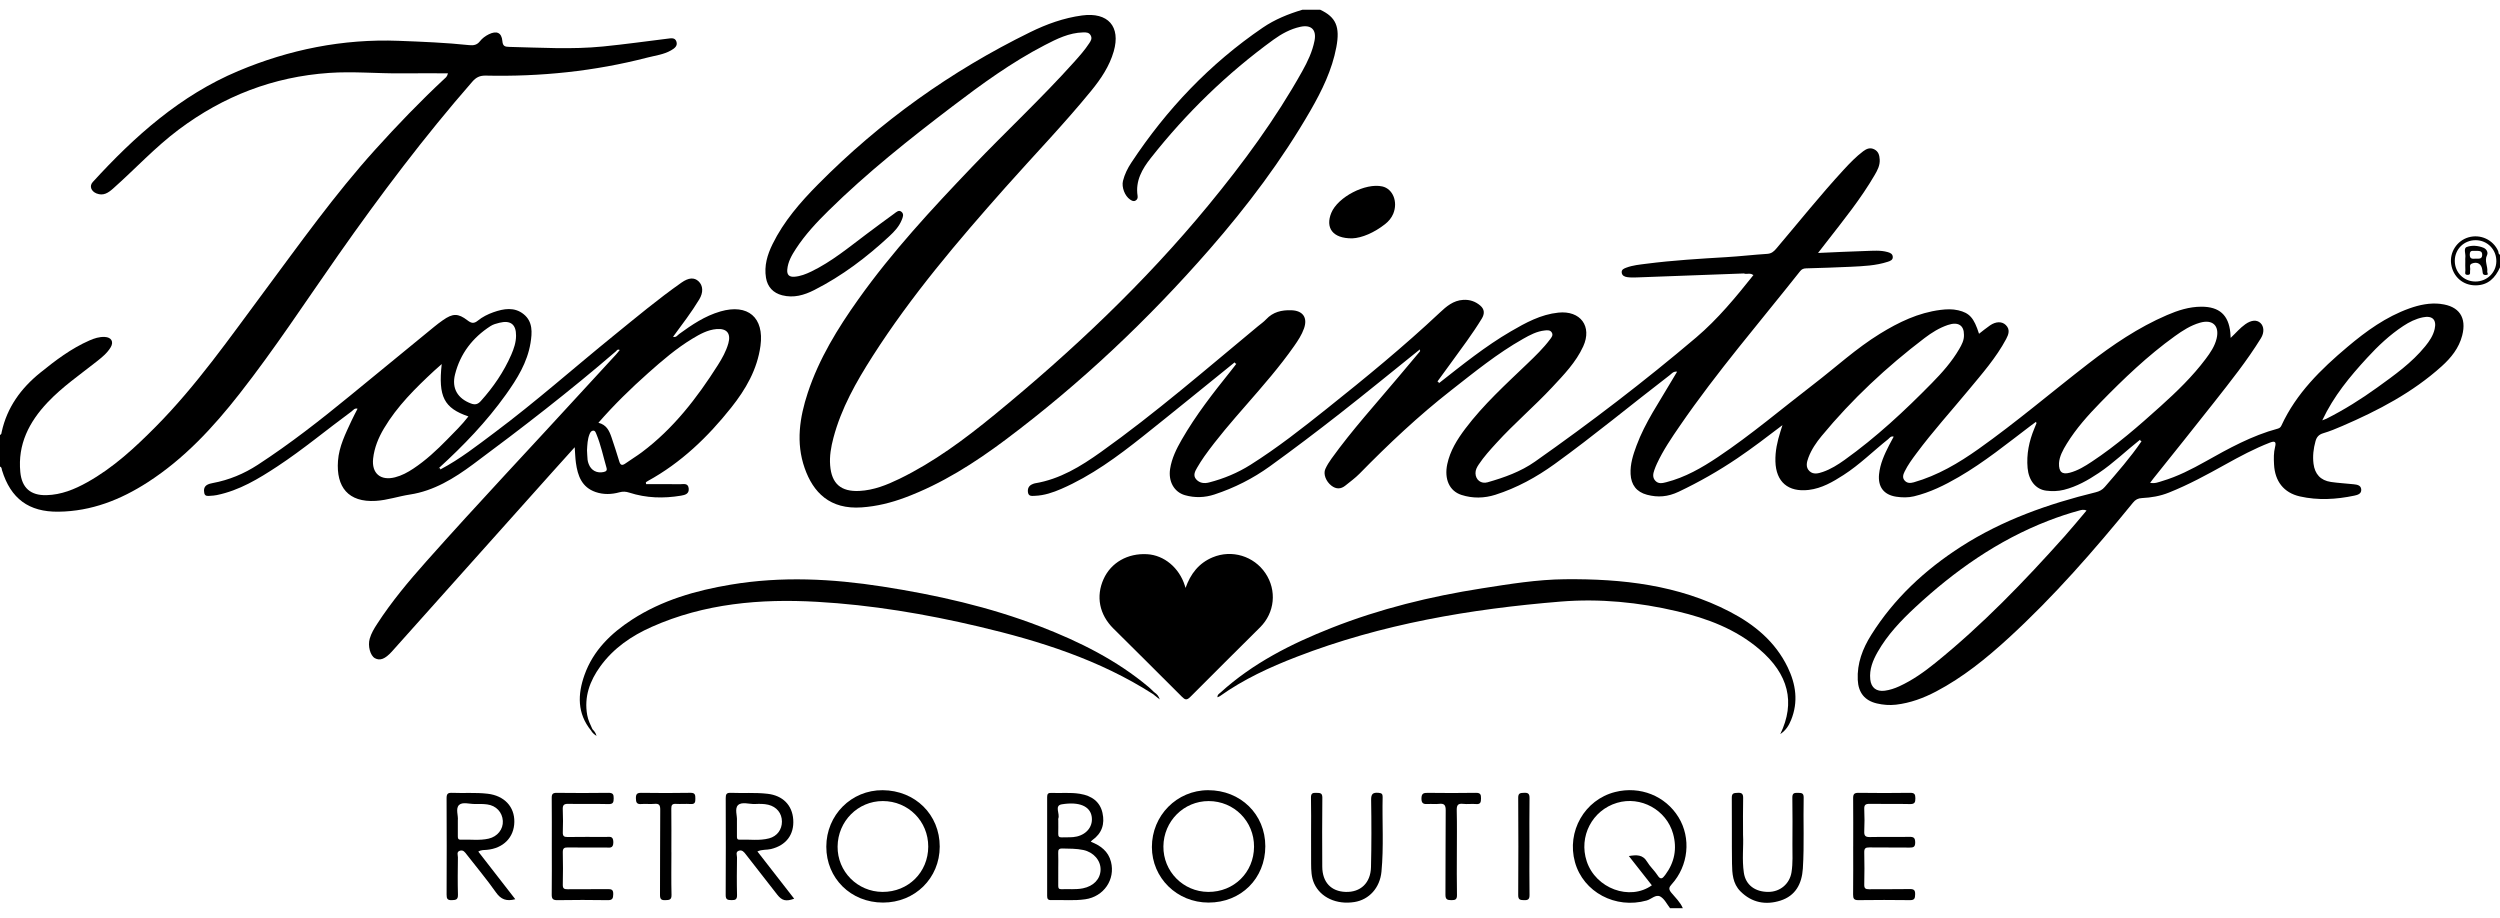 <svg width="128" height="47" viewBox="0 0 128 47" fill="none" xmlns="http://www.w3.org/2000/svg">
<g clip-path="url(#clip0_948_12022)">
<path d="M67.596 0.5C68.402 0.876 68.618 1.373 68.42 2.417C68.2 3.582 67.687 4.632 67.103 5.648C65.632 8.203 63.863 10.548 61.927 12.767C58.785 16.368 55.325 19.637 51.493 22.508C49.899 23.702 48.224 24.77 46.342 25.474C45.626 25.742 44.891 25.924 44.124 25.978C42.492 26.095 41.634 25.217 41.196 23.959C40.744 22.664 40.941 21.375 41.359 20.108C41.936 18.363 42.888 16.815 43.946 15.327C45.679 12.888 47.709 10.702 49.772 8.542C51.496 6.737 53.327 5.034 54.995 3.175C55.27 2.868 55.545 2.56 55.77 2.213C55.848 2.095 55.926 1.976 55.849 1.823C55.764 1.653 55.61 1.655 55.456 1.659C54.736 1.677 54.11 1.99 53.494 2.309C51.798 3.188 50.26 4.307 48.748 5.459C46.551 7.131 44.39 8.847 42.421 10.785C41.809 11.387 41.223 12.014 40.752 12.736C40.538 13.064 40.342 13.401 40.308 13.804C40.285 14.07 40.41 14.189 40.673 14.169C40.982 14.146 41.264 14.034 41.54 13.901C42.577 13.399 43.456 12.668 44.367 11.984C44.836 11.631 45.308 11.283 45.782 10.939C45.892 10.859 46.019 10.727 46.158 10.847C46.296 10.965 46.224 11.126 46.167 11.267C46.033 11.597 45.793 11.855 45.54 12.089C44.374 13.172 43.113 14.129 41.686 14.852C41.173 15.112 40.636 15.269 40.049 15.119C39.588 15.001 39.298 14.693 39.219 14.224C39.117 13.608 39.288 13.044 39.553 12.502C40.129 11.328 40.978 10.354 41.888 9.435C45.063 6.229 48.688 3.636 52.747 1.647C53.587 1.235 54.464 0.917 55.404 0.791C56.729 0.614 57.389 1.355 57.023 2.63C56.803 3.393 56.367 4.039 55.871 4.647C54.478 6.354 52.947 7.941 51.484 9.588C49.04 12.341 46.656 15.141 44.671 18.248C43.836 19.556 43.072 20.903 42.671 22.419C42.549 22.881 42.465 23.35 42.504 23.83C42.578 24.769 43.059 25.183 44.002 25.136C44.736 25.098 45.401 24.832 46.047 24.518C47.82 23.656 49.389 22.487 50.903 21.248C54.878 17.993 58.601 14.48 61.868 10.512C63.649 8.349 65.307 6.096 66.675 3.647C66.95 3.156 67.192 2.647 67.303 2.088C67.415 1.526 67.139 1.251 66.576 1.373C66.067 1.484 65.617 1.732 65.203 2.031C62.823 3.759 60.735 5.79 58.919 8.094C58.477 8.653 58.125 9.265 58.245 10.029C58.261 10.129 58.234 10.226 58.129 10.276C58.024 10.326 57.937 10.267 57.857 10.214C57.589 10.033 57.419 9.582 57.496 9.263C57.58 8.923 57.736 8.611 57.927 8.323C59.729 5.598 61.94 3.266 64.652 1.417C65.273 0.993 65.963 0.715 66.68 0.5H67.595H67.596Z" fill="black"/>
<path d="M0 22.266C0.084 22.244 0.075 22.168 0.088 22.109C0.362 20.858 1.072 19.883 2.052 19.09C2.838 18.454 3.642 17.843 4.579 17.432C4.829 17.322 5.085 17.238 5.366 17.252C5.698 17.268 5.837 17.495 5.667 17.781C5.487 18.083 5.211 18.302 4.938 18.518C4.086 19.191 3.187 19.809 2.437 20.602C1.491 21.602 0.901 22.749 1.04 24.171C1.118 24.98 1.566 25.372 2.379 25.352C3.141 25.333 3.821 25.053 4.472 24.689C5.806 23.944 6.911 22.918 7.976 21.844C10.063 19.737 11.751 17.312 13.511 14.946C15.348 12.475 17.133 9.963 19.202 7.671C20.337 6.413 21.51 5.194 22.749 4.038C22.809 3.981 22.89 3.94 22.936 3.754C22.121 3.754 21.333 3.748 20.543 3.756C19.314 3.767 18.087 3.648 16.855 3.733C13.992 3.93 11.441 4.92 9.156 6.63C7.941 7.539 6.918 8.654 5.789 9.655C5.541 9.875 5.292 10.043 4.943 9.905C4.665 9.794 4.562 9.525 4.748 9.322C6.887 6.98 9.235 4.881 12.2 3.635C14.81 2.537 17.556 1.981 20.41 2.09C21.617 2.136 22.825 2.184 24.026 2.311C24.249 2.334 24.423 2.302 24.569 2.116C24.689 1.962 24.849 1.844 25.026 1.756C25.426 1.559 25.683 1.667 25.721 2.098C25.744 2.365 25.847 2.396 26.077 2.401C27.677 2.438 29.277 2.539 30.875 2.38C31.978 2.27 33.078 2.116 34.18 1.98C34.355 1.959 34.557 1.913 34.63 2.122C34.711 2.352 34.534 2.477 34.357 2.579C33.981 2.795 33.555 2.842 33.145 2.948C30.431 3.651 27.667 3.933 24.868 3.871C24.562 3.865 24.373 3.963 24.18 4.185C21.722 7.001 19.478 9.98 17.334 13.035C15.659 15.422 14.064 17.865 12.262 20.163C10.911 21.888 9.434 23.483 7.573 24.686C6.179 25.587 4.678 26.18 2.992 26.199C1.471 26.217 0.548 25.527 0.103 24.077C0.082 24.012 0.096 23.919 0 23.891V22.267L0 22.266Z" fill="black"/>
<path d="M60.7 30.102C60.956 29.38 61.377 28.833 62.086 28.536C63.069 28.125 64.199 28.468 64.792 29.351C65.381 30.23 65.273 31.365 64.518 32.118C63.328 33.307 62.127 34.487 60.943 35.682C60.761 35.866 60.672 35.833 60.51 35.67C59.346 34.5 58.173 33.34 57.002 32.177C56.285 31.463 56.103 30.533 56.504 29.646C56.885 28.803 57.739 28.317 58.734 28.375C59.604 28.426 60.372 29.066 60.663 29.981C60.676 30.021 60.688 30.061 60.7 30.102V30.102Z" fill="black"/>
<path d="M91.151 37.585C91.936 35.962 91.572 34.515 90.087 33.248C88.866 32.206 87.41 31.661 85.87 31.298C83.908 30.835 81.901 30.638 79.906 30.801C75.288 31.178 70.738 31.948 66.391 33.629C65.011 34.162 63.67 34.779 62.458 35.643C62.427 35.665 62.388 35.676 62.334 35.701C62.326 35.559 62.426 35.517 62.49 35.459C64.147 33.953 66.11 32.962 68.172 32.149C70.657 31.168 73.24 30.536 75.879 30.123C77.286 29.903 78.696 29.671 80.124 29.657C83.055 29.628 85.928 29.947 88.577 31.325C89.834 31.979 90.897 32.858 91.529 34.163C91.951 35.035 92.081 35.936 91.705 36.861C91.594 37.135 91.443 37.391 91.15 37.586L91.151 37.585Z" fill="black"/>
<path d="M30.264 37.406C29.548 36.528 29.572 35.555 29.926 34.558C30.37 33.309 31.273 32.431 32.359 31.725C33.899 30.727 35.625 30.233 37.419 29.933C40.011 29.499 42.592 29.628 45.176 30.03C47.943 30.461 50.661 31.072 53.275 32.082C55.269 32.853 57.171 33.797 58.819 35.183C58.917 35.266 59.007 35.36 59.101 35.45C59.114 35.517 59.089 35.545 59.02 35.529C56.284 33.776 53.237 32.817 50.106 32.078C47.381 31.435 44.619 30.971 41.831 30.813C38.938 30.648 36.066 30.895 33.365 32.097C32.328 32.558 31.409 33.188 30.736 34.118C30.198 34.862 29.898 35.676 30.065 36.612C30.111 36.873 30.228 37.103 30.334 37.339C30.356 37.407 30.327 37.424 30.265 37.407L30.264 37.406Z" fill="black"/>
<path d="M94.884 43.337C94.884 42.515 94.889 41.693 94.881 40.872C94.879 40.668 94.93 40.59 95.154 40.593C96.035 40.606 96.917 40.606 97.799 40.593C98.024 40.59 98.065 40.669 98.067 40.871C98.069 41.085 98.027 41.174 97.784 41.168C97.099 41.151 96.413 41.17 95.727 41.158C95.516 41.154 95.44 41.21 95.45 41.428C95.467 41.806 95.467 42.186 95.45 42.563C95.44 42.788 95.505 42.862 95.739 42.857C96.413 42.842 97.088 42.861 97.763 42.847C97.991 42.842 98.056 42.908 98.058 43.135C98.059 43.366 97.966 43.398 97.769 43.396C97.083 43.387 96.398 43.398 95.712 43.388C95.515 43.385 95.445 43.437 95.45 43.642C95.463 44.193 95.462 44.745 95.45 45.296C95.446 45.487 95.516 45.531 95.695 45.529C96.391 45.52 97.088 45.534 97.784 45.52C98.003 45.516 98.061 45.586 98.055 45.795C98.05 45.986 98.029 46.09 97.793 46.087C96.912 46.075 96.03 46.075 95.149 46.087C94.924 46.09 94.877 46.007 94.879 45.803C94.889 44.981 94.883 44.159 94.883 43.337H94.884Z" fill="black"/>
<path d="M28.252 43.354C28.252 42.52 28.257 41.687 28.248 40.853C28.246 40.656 28.301 40.592 28.505 40.594C29.387 40.604 30.269 40.606 31.151 40.593C31.381 40.59 31.426 40.675 31.421 40.876C31.417 41.063 31.403 41.175 31.16 41.169C30.474 41.152 29.787 41.173 29.102 41.157C28.868 41.152 28.804 41.223 28.814 41.448C28.832 41.837 28.828 42.227 28.816 42.617C28.81 42.804 28.874 42.858 29.058 42.855C29.712 42.845 30.365 42.85 31.019 42.852C31.199 42.853 31.398 42.777 31.403 43.113C31.408 43.469 31.198 43.391 31.004 43.392C30.361 43.393 29.719 43.4 29.076 43.389C28.879 43.385 28.811 43.439 28.815 43.642C28.828 44.194 28.828 44.746 28.815 45.298C28.811 45.49 28.88 45.532 29.058 45.529C29.744 45.52 30.431 45.533 31.117 45.522C31.32 45.518 31.404 45.561 31.398 45.785C31.392 45.993 31.363 46.092 31.116 46.088C30.256 46.073 29.395 46.075 28.535 46.088C28.299 46.091 28.244 46.01 28.248 45.789C28.259 44.978 28.252 44.165 28.252 43.354H28.252Z" fill="black"/>
<path d="M67.127 42.721C67.127 42.093 67.137 41.465 67.122 40.838C67.118 40.62 67.208 40.585 67.393 40.594C67.562 40.603 67.706 40.577 67.704 40.836C67.691 42.015 67.693 43.195 67.7 44.375C67.705 45.17 68.151 45.642 68.899 45.666C69.658 45.69 70.175 45.211 70.195 44.396C70.222 43.25 70.221 42.102 70.202 40.955C70.197 40.643 70.298 40.567 70.584 40.593C70.736 40.606 70.794 40.647 70.791 40.802C70.762 42.078 70.853 43.356 70.731 44.63C70.651 45.458 70.1 46.063 69.348 46.184C68.434 46.331 67.609 45.951 67.284 45.233C67.138 44.908 67.132 44.561 67.129 44.214C67.124 43.717 67.127 43.219 67.127 42.721V42.721Z" fill="black"/>
<path d="M89.245 42.772C89.275 43.329 89.184 44.012 89.286 44.689C89.379 45.309 89.86 45.669 90.545 45.665C91.147 45.662 91.63 45.251 91.725 44.662C91.801 44.188 91.77 43.712 91.772 43.236C91.776 42.436 91.781 41.635 91.768 40.835C91.765 40.617 91.859 40.587 92.04 40.594C92.212 40.601 92.354 40.58 92.348 40.837C92.321 42.048 92.383 43.26 92.306 44.47C92.256 45.245 91.935 45.865 91.155 46.112C90.399 46.35 89.692 46.219 89.111 45.637C88.714 45.24 88.687 44.723 88.679 44.217C88.663 43.092 88.68 41.967 88.668 40.842C88.665 40.591 88.796 40.604 88.972 40.593C89.184 40.58 89.254 40.648 89.249 40.864C89.234 41.459 89.244 42.054 89.244 42.773L89.245 42.772Z" fill="black"/>
<path d="M69.234 12.204C68.217 12.213 67.853 11.654 68.162 10.9C68.494 10.089 69.911 9.354 70.772 9.545C71.317 9.667 71.584 10.336 71.334 10.944C71.244 11.161 71.096 11.334 70.918 11.474C70.36 11.913 69.733 12.183 69.234 12.204Z" fill="black"/>
<path d="M34.376 43.641C34.376 44.367 34.363 45.092 34.382 45.818C34.389 46.082 34.259 46.08 34.065 46.088C33.849 46.097 33.791 46.028 33.792 45.814C33.802 44.363 33.791 42.912 33.804 41.461C33.806 41.218 33.745 41.133 33.498 41.158C33.282 41.18 33.061 41.147 32.844 41.166C32.603 41.189 32.559 41.084 32.558 40.869C32.557 40.658 32.616 40.591 32.833 40.593C33.672 40.605 34.512 40.608 35.35 40.592C35.603 40.587 35.6 40.714 35.602 40.892C35.605 41.067 35.584 41.183 35.359 41.166C35.11 41.148 34.858 41.174 34.608 41.159C34.417 41.148 34.369 41.22 34.371 41.4C34.38 42.147 34.375 42.894 34.374 43.641H34.376Z" fill="black"/>
<path d="M74.591 43.645C74.591 44.37 74.581 45.096 74.597 45.821C74.601 46.047 74.519 46.09 74.317 46.088C74.111 46.086 74.005 46.062 74.007 45.81C74.019 44.37 74.005 42.93 74.02 41.49C74.022 41.212 73.941 41.127 73.675 41.158C73.492 41.18 73.304 41.154 73.12 41.165C72.911 41.177 72.777 41.163 72.778 40.885C72.78 40.618 72.889 40.591 73.111 40.594C73.928 40.605 74.746 40.606 75.562 40.593C75.792 40.589 75.832 40.677 75.828 40.877C75.824 41.064 75.811 41.19 75.569 41.167C75.354 41.147 75.131 41.183 74.917 41.158C74.629 41.123 74.579 41.242 74.585 41.501C74.603 42.215 74.591 42.93 74.591 43.645H74.591Z" fill="black"/>
<path d="M78.307 43.356C78.307 44.176 78.299 44.998 78.312 45.819C78.316 46.044 78.233 46.096 78.029 46.088C77.847 46.082 77.731 46.078 77.732 45.833C77.743 44.169 77.743 42.505 77.732 40.842C77.73 40.592 77.854 40.602 78.031 40.592C78.24 40.581 78.315 40.64 78.312 40.86C78.299 41.692 78.307 42.524 78.307 43.356H78.307Z" fill="black"/>
<path d="M59.02 35.529C59.046 35.502 59.074 35.476 59.101 35.449C59.234 35.531 59.329 35.645 59.379 35.811C59.26 35.716 59.139 35.622 59.02 35.528V35.529Z" fill="black"/>
<path d="M89.286 14.002C89.437 13.914 89.606 13.954 89.763 13.957C89.906 13.96 89.839 14.04 89.77 14.091C89.629 13.949 89.442 14.062 89.286 14.001V14.002Z" fill="black"/>
<path d="M30.265 37.407C30.288 37.384 30.311 37.362 30.334 37.339C30.412 37.419 30.494 37.499 30.543 37.679C30.401 37.586 30.322 37.51 30.264 37.407H30.265Z" fill="black"/>
<path d="M109.557 22.52C109.619 22.438 109.674 22.346 109.808 22.345C109.783 22.46 109.721 22.536 109.637 22.6C109.61 22.573 109.583 22.546 109.557 22.52Z" fill="black"/>
<path d="M63.208 18.556C63.266 18.486 63.309 18.39 63.444 18.421C63.448 18.537 63.36 18.582 63.291 18.639C63.263 18.611 63.236 18.584 63.208 18.556V18.556Z" fill="black"/>
<path d="M22.564 24.027C22.476 24.103 22.388 24.179 22.222 24.133C22.323 24.063 22.404 24.007 22.486 23.951C22.512 23.977 22.538 24.001 22.564 24.027Z" fill="black"/>
<path d="M73.685 19.609C73.642 19.683 73.582 19.735 73.487 19.768C73.44 19.644 73.527 19.587 73.601 19.525C73.629 19.553 73.657 19.581 73.686 19.609H73.685Z" fill="black"/>
<path d="M72.692 17.892C72.735 17.831 72.777 17.77 72.869 17.64C72.877 17.873 72.784 17.927 72.703 17.988C72.7 17.956 72.696 17.924 72.693 17.892H72.692Z" fill="black"/>
<path d="M85.589 45.277C86.453 44.325 86.592 42.908 85.942 41.846C85.271 40.748 83.969 40.228 82.694 40.551C81.131 40.946 80.202 42.572 80.639 44.145C81.066 45.678 82.715 46.554 84.312 46.105C84.551 46.038 84.782 45.771 85.014 45.906C85.224 46.027 85.347 46.296 85.508 46.5H86.161C86.029 46.186 85.778 45.958 85.568 45.702C85.427 45.529 85.444 45.436 85.588 45.277H85.589ZM84.867 44.816C84.709 44.572 84.48 44.371 84.332 44.122C84.109 43.747 83.793 43.765 83.397 43.829C83.805 44.348 84.19 44.838 84.575 45.328C83.441 46.138 81.699 45.489 81.24 44.099C80.821 42.83 81.518 41.485 82.791 41.105C84.004 40.743 85.319 41.461 85.661 42.685C85.874 43.451 85.738 44.157 85.257 44.799C85.122 44.978 85.028 45.068 84.866 44.816H84.867Z" fill="black"/>
<path d="M124.96 15.559C124.407 15.495 123.875 15.607 123.36 15.791C122.163 16.219 121.151 16.951 120.193 17.759C118.831 18.906 117.569 20.138 116.81 21.785C116.773 21.867 116.722 21.919 116.624 21.946C115.298 22.302 114.11 22.959 112.926 23.625C112.215 24.024 111.49 24.397 110.703 24.63C110.516 24.686 110.327 24.772 110.086 24.719C110.157 24.626 110.207 24.558 110.26 24.491C111.295 23.193 112.339 21.902 113.363 20.596C114.2 19.53 115.048 18.47 115.761 17.314C115.94 17.024 115.918 16.709 115.734 16.537C115.544 16.36 115.263 16.387 114.96 16.601C114.688 16.793 114.476 17.05 114.21 17.3C114.203 17.182 114.201 17.107 114.193 17.032C114.102 16.126 113.628 15.702 112.711 15.703C112.088 15.704 111.51 15.891 110.949 16.133C109.48 16.766 108.17 17.654 106.913 18.627C105.04 20.076 103.237 21.615 101.303 22.986C100.282 23.71 99.208 24.345 97.987 24.694C97.798 24.748 97.634 24.743 97.511 24.596C97.39 24.453 97.443 24.291 97.519 24.139C97.682 23.806 97.901 23.509 98.121 23.214C98.956 22.089 99.897 21.051 100.789 19.973C101.48 19.138 102.2 18.322 102.715 17.358C102.842 17.12 102.929 16.871 102.699 16.643C102.502 16.447 102.19 16.454 101.89 16.66C101.698 16.791 101.518 16.941 101.326 17.089C101.066 16.271 100.838 16.023 100.262 15.887C99.959 15.816 99.656 15.829 99.354 15.867C98.215 16.011 97.212 16.498 96.253 17.088C95.036 17.837 93.987 18.807 92.859 19.673C91.23 20.923 89.666 22.257 87.957 23.4C87.134 23.951 86.278 24.444 85.302 24.692C85.104 24.742 84.912 24.784 84.755 24.617C84.6 24.453 84.634 24.258 84.702 24.067C84.742 23.955 84.785 23.844 84.836 23.736C85.157 23.046 85.584 22.419 86.014 21.794C87.908 19.037 90.094 16.504 92.167 13.884C92.251 13.778 92.342 13.744 92.471 13.74C93.233 13.718 93.995 13.696 94.755 13.659C95.396 13.627 96.04 13.604 96.657 13.402C96.779 13.362 96.922 13.313 96.91 13.148C96.9 12.994 96.775 12.942 96.642 12.905C96.278 12.803 95.906 12.84 95.537 12.85C94.737 12.872 93.936 12.916 93.083 12.952C93.252 12.735 93.396 12.55 93.54 12.364C94.398 11.259 95.28 10.171 95.985 8.958C96.127 8.715 96.259 8.467 96.241 8.168C96.228 7.952 96.181 7.761 95.97 7.65C95.755 7.537 95.57 7.613 95.397 7.743C95.031 8.019 94.714 8.348 94.405 8.683C93.198 9.992 92.088 11.384 90.936 12.74C90.812 12.886 90.689 12.985 90.48 12.998C89.785 13.042 89.092 13.124 88.397 13.165C87.028 13.247 85.659 13.328 84.298 13.503C83.954 13.547 83.604 13.579 83.275 13.701C83.156 13.746 83.011 13.794 83.032 13.963C83.052 14.119 83.189 14.172 83.317 14.19C83.477 14.213 83.642 14.21 83.805 14.204C85.632 14.137 87.459 14.069 89.287 14.001C89.43 13.961 89.577 13.983 89.723 13.985C89.807 13.985 89.787 14.041 89.77 14.091C88.871 15.22 87.951 16.337 86.849 17.274C84.199 19.523 81.439 21.631 78.596 23.632C77.855 24.153 77.02 24.448 76.162 24.694C75.832 24.788 75.554 24.573 75.545 24.232C75.541 24.06 75.62 23.918 75.711 23.782C75.975 23.384 76.297 23.032 76.619 22.679C77.525 21.683 78.555 20.81 79.472 19.827C80.072 19.184 80.688 18.548 81.059 17.739C81.531 16.71 80.919 15.888 79.789 16.006C78.887 16.099 78.115 16.524 77.355 16.966C76.046 17.729 74.872 18.679 73.685 19.61C73.591 19.647 73.569 19.613 73.601 19.526C73.831 19.21 74.061 18.896 74.29 18.581C74.831 17.835 75.388 17.1 75.868 16.313C76.02 16.062 76.011 15.834 75.789 15.645C75.543 15.435 75.256 15.334 74.918 15.353C74.405 15.383 74.051 15.693 73.714 16.01C71.868 17.744 69.912 19.347 67.932 20.925C66.667 21.934 65.395 22.934 64.023 23.799C63.366 24.213 62.657 24.508 61.904 24.702C61.647 24.768 61.415 24.733 61.245 24.542C61.07 24.346 61.183 24.133 61.294 23.943C61.41 23.747 61.529 23.553 61.661 23.368C62.322 22.439 63.07 21.579 63.819 20.721C64.667 19.747 65.519 18.777 66.26 17.718C66.459 17.434 66.65 17.144 66.766 16.814C66.961 16.258 66.704 15.906 66.124 15.885C65.621 15.867 65.18 15.97 64.824 16.351C64.699 16.485 64.544 16.591 64.402 16.708C61.759 18.897 59.167 21.148 56.367 23.143C55.333 23.88 54.267 24.536 52.984 24.747C52.942 24.754 52.902 24.774 52.861 24.79C52.67 24.866 52.605 25.021 52.632 25.208C52.663 25.424 52.836 25.392 52.989 25.386C53.465 25.368 53.907 25.218 54.337 25.032C55.878 24.363 57.215 23.376 58.517 22.341C60.089 21.091 61.644 19.82 63.208 18.557C63.305 18.515 63.321 18.555 63.291 18.64C63.198 18.759 63.107 18.88 63.012 18.999C62.11 20.124 61.223 21.26 60.503 22.513C60.233 22.983 59.992 23.467 59.909 24.012C59.812 24.648 60.113 25.193 60.668 25.353C61.173 25.498 61.689 25.479 62.18 25.317C63.197 24.982 64.15 24.501 65.015 23.877C66.221 23.006 67.407 22.108 68.578 21.192C69.963 20.109 71.322 18.994 72.693 17.893C72.791 17.915 72.693 17.957 72.703 17.989C72.34 18.42 71.978 18.852 71.615 19.283C70.451 20.671 69.229 22.012 68.171 23.485C68.051 23.651 67.94 23.828 67.857 24.013C67.74 24.271 67.891 24.653 68.169 24.866C68.408 25.05 68.649 25.052 68.884 24.861C69.128 24.663 69.386 24.477 69.606 24.254C71.088 22.741 72.627 21.29 74.3 19.983C75.489 19.053 76.659 18.097 77.981 17.35C78.33 17.153 78.687 16.96 79.098 16.919C79.227 16.906 79.369 16.89 79.451 17.024C79.536 17.163 79.437 17.275 79.361 17.376C79.022 17.829 78.615 18.221 78.207 18.613C77.095 19.679 75.951 20.717 75.019 21.954C74.607 22.502 74.246 23.079 74.1 23.763C73.938 24.53 74.208 25.14 74.827 25.34C75.402 25.526 75.996 25.513 76.564 25.332C77.66 24.982 78.66 24.434 79.59 23.764C81.608 22.307 83.522 20.717 85.496 19.203C85.591 19.131 85.668 19.006 85.868 19.029C85.767 19.198 85.68 19.34 85.596 19.485C84.961 20.579 84.23 21.622 83.788 22.819C83.614 23.288 83.461 23.762 83.486 24.271C83.513 24.824 83.79 25.19 84.328 25.332C84.885 25.479 85.393 25.441 85.955 25.174C87 24.677 87.995 24.11 88.949 23.465C89.722 22.942 90.463 22.376 91.262 21.767C91.213 21.921 91.185 22.009 91.157 22.098C90.999 22.595 90.886 23.102 90.901 23.627C90.93 24.677 91.557 25.208 92.607 25.084C93.277 25.004 93.838 24.674 94.388 24.321C95.215 23.79 95.909 23.095 96.673 22.487C96.749 22.426 96.806 22.312 96.957 22.357C96.874 22.512 96.795 22.652 96.723 22.794C96.482 23.268 96.26 23.746 96.207 24.286C96.145 24.924 96.446 25.333 97.083 25.431C97.385 25.477 97.697 25.483 97.994 25.412C98.814 25.215 99.562 24.845 100.285 24.425C101.596 23.664 102.768 22.709 103.971 21.798C104.058 21.731 104.147 21.668 104.244 21.596C104.262 21.65 104.27 21.662 104.268 21.669C104.232 21.759 104.196 21.849 104.158 21.939C103.888 22.589 103.749 23.259 103.813 23.966C103.871 24.604 104.231 25.056 104.766 25.122C105.068 25.159 105.373 25.154 105.675 25.078C106.328 24.913 106.902 24.588 107.455 24.218C108.207 23.715 108.851 23.081 109.559 22.523C109.587 22.509 109.63 22.485 109.646 22.495C109.692 22.526 109.644 22.566 109.639 22.603C109.076 23.429 108.415 24.177 107.764 24.933C107.638 25.08 107.491 25.157 107.301 25.204C104.87 25.8 102.528 26.625 100.412 27.984C98.561 29.173 96.977 30.642 95.804 32.512C95.367 33.208 95.077 33.965 95.117 34.81C95.148 35.462 95.469 35.87 96.098 36.017C96.416 36.091 96.741 36.117 97.071 36.08C97.808 35.995 98.485 35.742 99.134 35.401C100.502 34.68 101.691 33.717 102.823 32.681C105.153 30.55 107.219 28.178 109.208 25.737C109.336 25.579 109.466 25.511 109.669 25.501C110.142 25.477 110.59 25.404 111.052 25.219C112.057 24.817 112.996 24.306 113.935 23.783C114.675 23.371 115.422 22.972 116.214 22.664C116.451 22.572 116.558 22.595 116.485 22.879C116.408 23.176 116.415 23.48 116.431 23.783C116.475 24.636 116.924 25.229 117.755 25.417C118.68 25.626 119.616 25.572 120.54 25.377C120.702 25.342 120.91 25.29 120.896 25.064C120.882 24.841 120.682 24.814 120.508 24.794C120.119 24.751 119.727 24.734 119.341 24.676C118.812 24.597 118.519 24.273 118.452 23.744C118.403 23.352 118.448 22.97 118.554 22.589C118.614 22.372 118.726 22.247 118.954 22.18C119.286 22.082 119.609 21.948 119.928 21.81C121.762 21.018 123.522 20.1 125.016 18.752C125.494 18.32 125.898 17.824 126.064 17.178C126.303 16.253 125.908 15.671 124.961 15.562L124.96 15.559ZM94.44 23.55C94.095 23.796 93.736 24.022 93.331 24.162C93.101 24.241 92.849 24.309 92.65 24.126C92.436 23.929 92.502 23.664 92.591 23.428C92.745 23.018 92.99 22.659 93.267 22.323C94.822 20.442 96.595 18.785 98.538 17.308C98.903 17.031 99.291 16.788 99.727 16.64C100.255 16.46 100.559 16.654 100.555 17.145C100.565 17.418 100.442 17.648 100.311 17.872C99.932 18.524 99.433 19.084 98.908 19.618C97.516 21.037 96.062 22.39 94.44 23.55ZM105.691 27.476C103.637 29.774 101.5 31.991 99.095 33.936C98.521 34.4 97.919 34.828 97.242 35.139C97.003 35.248 96.757 35.33 96.497 35.365C96.073 35.42 95.802 35.211 95.758 34.788C95.703 34.268 95.891 33.809 96.141 33.372C96.641 32.497 97.328 31.774 98.061 31.093C100.074 29.227 102.287 27.664 104.871 26.663C105.388 26.463 105.912 26.287 106.447 26.142C106.562 26.111 106.672 26.07 106.831 26.14C106.445 26.593 106.078 27.044 105.691 27.477V27.476ZM107.1 23.638C106.747 23.872 106.385 24.095 105.97 24.204C105.578 24.308 105.407 24.164 105.421 23.716C105.439 23.377 105.618 23.043 105.818 22.719C106.298 21.939 106.906 21.261 107.543 20.608C108.734 19.389 109.963 18.21 111.353 17.211C111.75 16.926 112.161 16.66 112.638 16.523C113.284 16.335 113.645 16.676 113.492 17.328C113.398 17.727 113.17 18.058 112.929 18.379C112.256 19.276 111.452 20.052 110.62 20.801C109.499 21.81 108.364 22.803 107.1 23.638V23.638ZM124.653 16.853C124.576 17.186 124.387 17.465 124.174 17.727C123.482 18.578 122.595 19.206 121.716 19.84C120.889 20.437 120.026 20.978 119.113 21.439C119.067 21.462 119.017 21.477 118.899 21.523C119.487 20.272 120.317 19.278 121.197 18.321C121.755 17.713 122.353 17.148 123.046 16.691C123.356 16.487 123.684 16.322 124.051 16.247C124.54 16.146 124.765 16.369 124.654 16.853L124.653 16.853Z" fill="black"/>
<path d="M36.88 15.948C36.092 16.176 35.428 16.625 34.776 17.099C34.688 17.162 34.623 17.29 34.46 17.245C34.926 16.609 35.401 15.994 35.803 15.328C36.018 14.971 35.998 14.624 35.768 14.405C35.548 14.195 35.262 14.209 34.888 14.472C33.687 15.317 32.561 16.258 31.423 17.182C29.39 18.831 27.432 20.57 25.333 22.139C24.438 22.808 23.559 23.501 22.564 24.026C22.525 24.046 22.468 24.063 22.445 24.041C22.418 24.016 22.482 23.987 22.486 23.951C23.74 22.808 24.911 21.589 25.899 20.207C26.475 19.4 26.999 18.561 27.162 17.564C27.248 17.036 27.289 16.473 26.814 16.089C26.342 15.706 25.793 15.799 25.261 15.987C24.973 16.089 24.697 16.228 24.462 16.419C24.262 16.582 24.128 16.551 23.935 16.402C23.45 16.03 23.178 16.041 22.672 16.397C22.52 16.503 22.373 16.615 22.23 16.732C20.793 17.909 19.357 19.088 17.92 20.264C16.399 21.51 14.851 22.722 13.2 23.797C12.49 24.259 11.724 24.578 10.889 24.733C10.795 24.75 10.696 24.775 10.613 24.82C10.444 24.913 10.425 25.079 10.459 25.246C10.496 25.426 10.649 25.392 10.777 25.385C10.885 25.379 10.994 25.37 11.1 25.348C12.255 25.112 13.241 24.512 14.203 23.879C15.521 23.012 16.729 21.997 17.999 21.066C18.084 21.003 18.154 20.881 18.307 20.926C18.198 21.142 18.089 21.342 17.994 21.548C17.69 22.205 17.359 22.86 17.305 23.596C17.207 24.934 17.829 25.73 19.239 25.645C19.835 25.609 20.401 25.41 20.99 25.32C22.21 25.134 23.252 24.492 24.222 23.772C26.718 21.919 29.179 20.022 31.532 17.99C31.578 17.95 31.615 17.86 31.732 17.919C31.663 18.002 31.607 18.079 31.543 18.148C31.015 18.723 30.483 19.296 29.956 19.872C27.247 22.835 24.487 25.751 21.82 28.752C20.919 29.765 20.047 30.805 19.308 31.947C19.155 32.182 19.009 32.424 18.93 32.699C18.823 33.07 18.955 33.569 19.197 33.701C19.457 33.842 19.716 33.742 20.061 33.363C20.076 33.346 20.09 33.33 20.105 33.314C22.832 30.264 25.558 27.213 28.286 24.163C28.651 23.755 29.019 23.349 29.425 22.898C29.448 23.207 29.453 23.454 29.487 23.698C29.578 24.357 29.785 24.948 30.497 25.193C30.901 25.331 31.312 25.317 31.718 25.205C31.892 25.157 32.046 25.166 32.221 25.223C33.088 25.504 33.975 25.528 34.867 25.378C35.068 25.344 35.296 25.291 35.261 25.001C35.226 24.721 35.001 24.792 34.828 24.791C34.245 24.785 33.663 24.789 33.081 24.789C33.076 24.757 33.071 24.725 33.067 24.693C33.099 24.672 33.13 24.648 33.163 24.63C34.871 23.694 36.242 22.374 37.439 20.868C38.181 19.934 38.771 18.92 38.936 17.708C39.133 16.256 38.298 15.537 36.88 15.947V15.948ZM23.298 19.168C23.564 18.108 24.194 17.288 25.115 16.695C25.248 16.609 25.413 16.564 25.57 16.526C26.143 16.384 26.428 16.61 26.422 17.19C26.42 17.532 26.312 17.849 26.179 18.157C25.796 19.036 25.262 19.818 24.62 20.531C24.469 20.7 24.328 20.741 24.11 20.658C23.435 20.403 23.117 19.888 23.298 19.168V19.168ZM20.226 24.438C19.483 24.628 19.021 24.236 19.104 23.479C19.166 22.922 19.374 22.414 19.659 21.935C20.336 20.794 21.27 19.874 22.233 18.98C22.342 18.879 22.456 18.783 22.616 18.64C22.432 20.311 22.734 20.895 23.982 21.321C23.648 21.756 23.261 22.128 22.887 22.511C22.355 23.054 21.8 23.571 21.163 23.993C20.873 24.186 20.568 24.351 20.226 24.438ZM30.898 24.169C30.561 24.241 30.265 24.087 30.142 23.76C30.116 23.689 30.091 23.615 30.084 23.541C30.069 23.38 30.064 23.217 30.055 23.055C30.071 22.774 30.078 22.493 30.186 22.226C30.22 22.142 30.271 22.058 30.361 22.049C30.465 22.037 30.498 22.136 30.531 22.216C30.765 22.777 30.886 23.372 31.054 23.952C31.095 24.092 31.03 24.141 30.898 24.169V24.169ZM37.289 17.587C37.176 17.987 36.974 18.347 36.754 18.694C35.685 20.378 34.479 21.945 32.861 23.156C32.592 23.358 32.301 23.529 32.027 23.726C31.86 23.845 31.768 23.831 31.706 23.623C31.581 23.21 31.448 22.799 31.309 22.39C31.196 22.059 31.054 21.746 30.638 21.646C31.447 20.718 32.301 19.887 33.193 19.094C33.907 18.459 34.632 17.835 35.454 17.338C35.836 17.108 36.227 16.888 36.685 16.849C37.216 16.804 37.434 17.073 37.29 17.587H37.289Z" fill="black"/>
<path d="M61.854 40.458C60.254 40.461 58.974 41.756 58.977 43.369C58.979 44.951 60.263 46.211 61.876 46.212C63.54 46.214 64.784 44.979 64.784 43.327C64.784 41.694 63.519 40.455 61.854 40.458ZM61.86 45.666C60.578 45.657 59.553 44.616 59.566 43.334C59.579 42.045 60.609 41.014 61.884 41.015C63.186 41.016 64.215 42.052 64.207 43.355C64.199 44.669 63.178 45.674 61.861 45.666L61.86 45.666Z" fill="black"/>
<path d="M45.193 40.458C43.589 40.446 42.307 41.731 42.307 43.35C42.305 44.97 43.565 46.212 45.21 46.212C46.845 46.213 48.113 44.961 48.114 43.346C48.116 41.712 46.86 40.47 45.193 40.458ZM45.187 45.666C43.902 45.66 42.871 44.62 42.885 43.341C42.898 42.047 43.923 41.016 45.197 41.014C46.499 41.013 47.53 42.046 47.526 43.348C47.522 44.662 46.504 45.671 45.187 45.666Z" fill="black"/>
<path d="M56.883 44.127C56.745 43.582 56.349 43.292 55.848 43.097C55.882 43.06 55.901 43.032 55.927 43.014C56.421 42.666 56.573 42.185 56.447 41.62C56.324 41.062 55.915 40.742 55.287 40.642C54.8 40.563 54.31 40.619 53.822 40.597C53.667 40.59 53.614 40.648 53.614 40.803C53.618 42.489 53.617 44.176 53.614 45.862C53.614 46.002 53.64 46.089 53.807 46.084C54.394 46.067 54.983 46.127 55.566 46.043C56.517 45.906 57.111 45.031 56.883 44.127V44.127ZM54.364 41.181C55.269 41.033 55.8 41.286 55.891 41.785C55.98 42.273 55.674 42.698 55.142 42.828C54.886 42.891 54.624 42.861 54.365 42.874C54.218 42.881 54.178 42.817 54.182 42.682C54.189 42.456 54.184 42.229 54.184 42.002C54.184 41.97 54.174 41.933 54.185 41.906C54.281 41.667 53.967 41.245 54.364 41.181V41.181ZM55.447 45.482C55.081 45.556 54.711 45.51 54.344 45.527C54.209 45.532 54.18 45.468 54.182 45.351C54.186 45.059 54.183 44.768 54.183 44.477C54.183 44.207 54.191 43.938 54.18 43.668C54.173 43.505 54.216 43.439 54.395 43.443C54.753 43.452 55.112 43.445 55.464 43.519C55.993 43.631 56.361 44.058 56.35 44.532C56.338 45.01 55.989 45.372 55.447 45.482H55.447Z" fill="black"/>
<path d="M38.779 43.594C39.017 43.482 39.253 43.525 39.474 43.471C40.244 43.285 40.666 42.738 40.614 41.965C40.564 41.217 40.073 40.731 39.3 40.642C38.67 40.569 38.038 40.619 37.408 40.593C37.191 40.584 37.157 40.677 37.157 40.861C37.162 42.518 37.165 44.174 37.155 45.831C37.154 46.075 37.27 46.081 37.454 46.086C37.656 46.092 37.743 46.047 37.736 45.819C37.719 45.181 37.726 44.541 37.735 43.903C37.736 43.787 37.651 43.623 37.82 43.56C37.997 43.495 38.096 43.625 38.192 43.751C38.724 44.436 39.259 45.119 39.793 45.804C40.035 46.115 40.239 46.167 40.662 46.014C40.035 45.208 39.41 44.405 38.779 43.594H38.779ZM37.858 42.99C37.731 42.995 37.731 42.904 37.731 42.814C37.731 42.566 37.731 42.318 37.731 42.017C37.754 41.782 37.605 41.406 37.783 41.227C37.975 41.033 38.359 41.179 38.658 41.165C38.885 41.155 39.114 41.15 39.339 41.204C39.766 41.308 40.033 41.638 40.035 42.063C40.037 42.475 39.787 42.815 39.382 42.923C38.88 43.057 38.367 42.971 37.859 42.99H37.858Z" fill="black"/>
<path d="M24.489 43.601C24.645 43.506 24.789 43.525 24.927 43.512C25.77 43.434 26.32 42.879 26.334 42.088C26.349 41.297 25.814 40.738 24.966 40.639C24.357 40.568 23.747 40.619 23.139 40.593C22.922 40.584 22.865 40.655 22.865 40.868C22.874 42.513 22.873 44.159 22.866 45.804C22.865 46.006 22.904 46.097 23.132 46.088C23.333 46.081 23.453 46.068 23.447 45.813C23.429 45.175 23.436 44.536 23.445 43.898C23.447 43.783 23.364 43.619 23.539 43.56C23.723 43.497 23.809 43.64 23.904 43.762C24.402 44.405 24.928 45.028 25.395 45.693C25.646 46.05 25.926 46.16 26.383 46.04C25.742 45.214 25.119 44.412 24.489 43.602V43.601ZM23.588 42.991C23.441 42.998 23.441 42.901 23.441 42.799C23.441 42.55 23.441 42.301 23.441 41.999C23.472 41.766 23.312 41.398 23.505 41.214C23.681 41.045 24.045 41.171 24.325 41.165C24.531 41.16 24.74 41.16 24.944 41.186C25.406 41.247 25.72 41.588 25.745 42.03C25.77 42.456 25.472 42.834 25.019 42.938C24.546 43.047 24.065 42.97 23.588 42.992V42.991Z" fill="black"/>
<path d="M127.906 12.851C127.643 12.273 127.004 11.975 126.389 12.151C125.795 12.322 125.41 12.918 125.5 13.524C125.596 14.172 126.105 14.614 126.755 14.61C127.394 14.605 127.756 14.226 128 13.69V13.04C127.902 13.011 127.935 12.914 127.906 12.851V12.851ZM126.735 14.414C126.145 14.41 125.687 13.95 125.685 13.361C125.684 12.758 126.154 12.293 126.761 12.298C127.36 12.303 127.826 12.786 127.813 13.387C127.801 13.966 127.325 14.419 126.734 14.414H126.735Z" fill="black"/>
<path d="M127.347 13.919C127.387 13.635 127.188 13.362 127.336 13.063C127.404 12.925 127.313 12.751 127.156 12.686C126.878 12.572 126.558 12.548 126.295 12.647C126.118 12.714 126.253 13.001 126.225 13.186C126.216 13.239 126.223 13.294 126.223 13.348C126.223 13.511 126.216 13.674 126.227 13.835C126.233 13.925 126.158 14.078 126.346 14.075C126.527 14.073 126.447 13.923 126.47 13.831C126.499 13.717 126.395 13.561 126.563 13.493C126.841 13.38 127.06 13.519 127.094 13.822C127.1 13.875 127.107 13.929 127.117 13.981C127.137 14.082 127.215 14.083 127.294 14.078C127.443 14.069 127.34 13.976 127.348 13.919H127.347ZM127.088 13.063C127.077 13.291 126.884 13.235 126.741 13.244C126.583 13.255 126.445 13.265 126.452 13.025C126.458 12.786 126.616 12.856 126.747 12.843C126.901 12.852 127.101 12.813 127.088 13.062V13.063Z" fill="black"/>
</g>
<defs>
<clipPath id="clip0_948_12022">
<rect width="128" height="46" fill="white" transform="translate(0 0.5)"/>
</clipPath>
</defs>
</svg>
